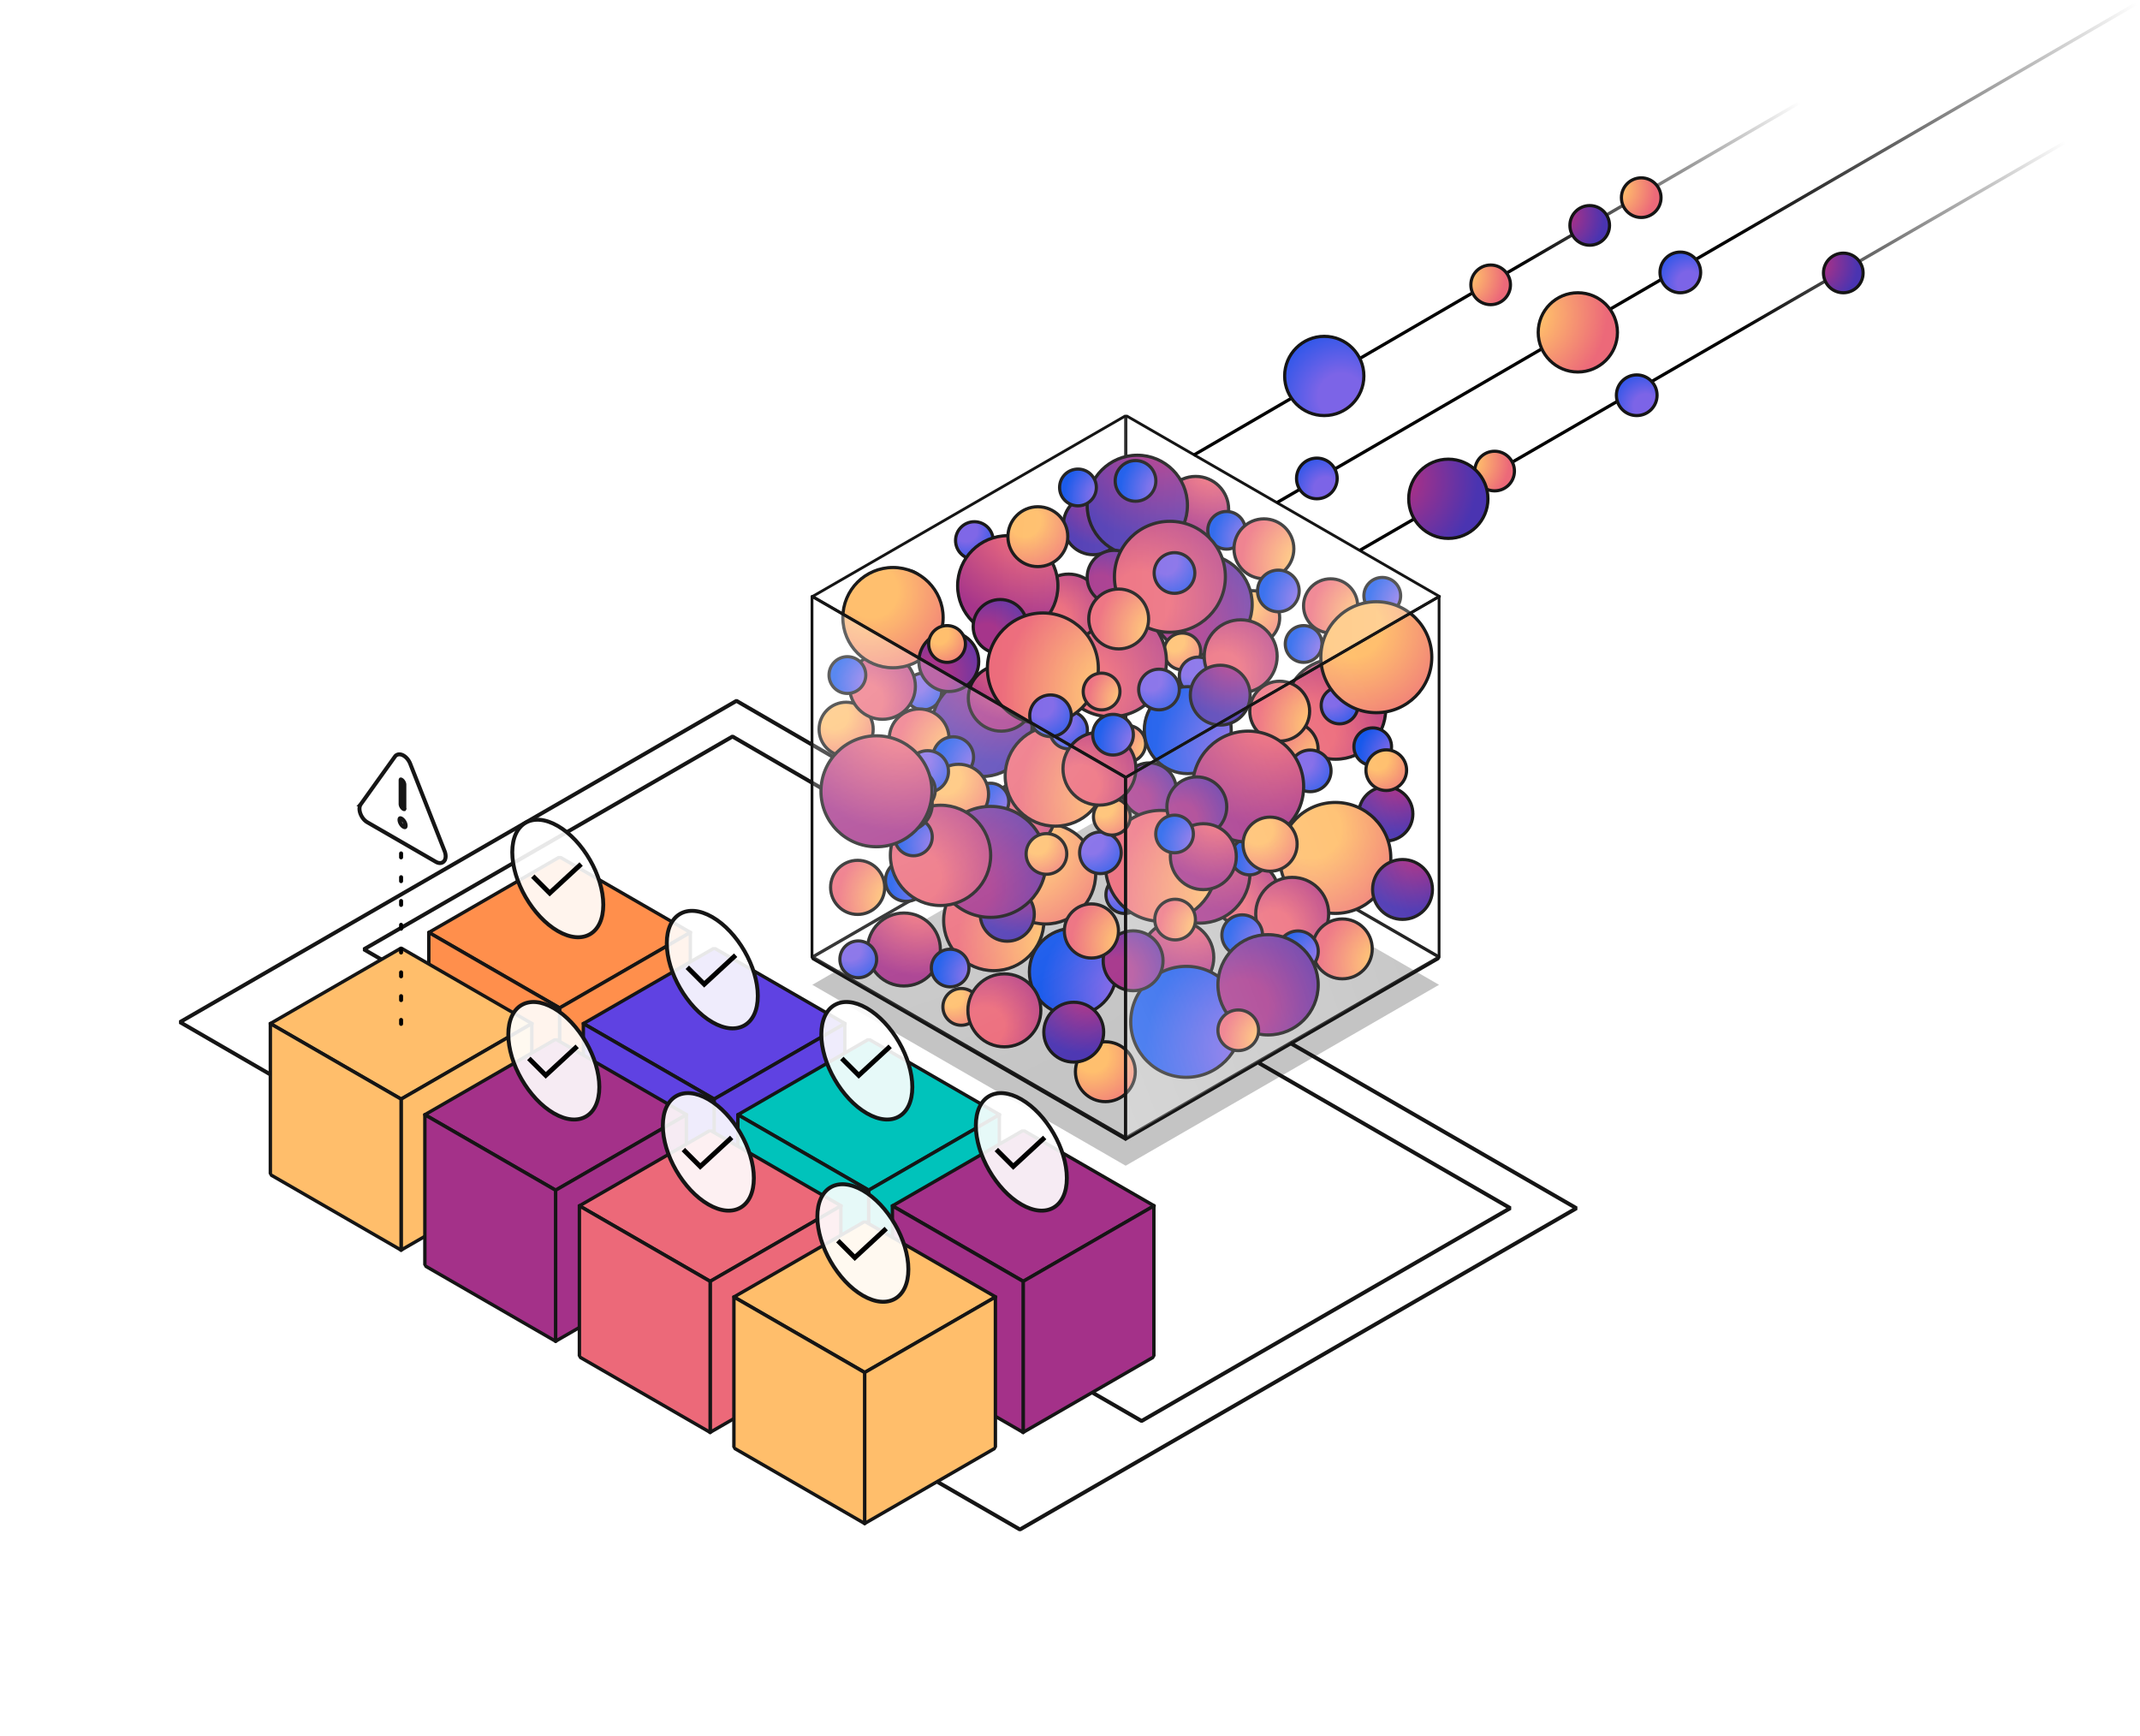 <svg xmlns="http://www.w3.org/2000/svg" width="609" height="494" fill="none"><path stroke="#151515" stroke-linejoin="bevel" stroke-width="1.115" d="m243.411 351.202-139.866-81.043 104.913-60.566 82.309 47.816"/><path stroke="#151515" stroke-linejoin="bevel" stroke-width="1.115" d="M199.438 376.69 51.219 290.87l158.366-91.425 90.101 52.268"/><g filter="url(#a)" opacity=".25"><path fill="#151515" d="m231.164 280.25 89.177-51.482 89.178 51.482-89.178 51.482z"/></g><g filter="url(#b)"><path stroke="#151515" stroke-linejoin="bevel" stroke-width=".911" d="m320.374 220.875-89.177 51.482 89.177 51.482 89.177-51.482-89.177-51.482Zm0 0V118.27"/></g><g filter="url(#c)" transform="rotate(90 262.178 165.776)"><circle cx="262.178" cy="165.776" r="5.787" fill="url(#d)"/><circle cx="262.178" cy="165.776" r="5.787" stroke="#151515" stroke-linejoin="bevel" stroke-width=".902"/></g><circle cx="262.749" cy="196.79" r="5.231" fill="url(#e)" stroke="#151515" stroke-linejoin="bevel" stroke-width=".902" transform="rotate(90 262.749 196.79)"/><circle r="14.27" fill="url(#f)" stroke="#151515" stroke-linejoin="bevel" stroke-width=".902" transform="matrix(0 1 1 0 282.815 261.957)"/><circle r="9.382" fill="url(#g)" stroke="#151515" stroke-linejoin="bevel" stroke-width=".902" transform="matrix(1 0 0 -1 296.376 200.652)"/><circle r="14.27" fill="url(#h)" stroke="#151515" stroke-linejoin="bevel" stroke-width=".902" transform="matrix(1 0 0 -1 279.432 206.708)"/><circle r="7.699" fill="url(#i)" stroke="#151515" stroke-linejoin="bevel" stroke-width=".902" transform="matrix(0 1 1 0 378.66 172.414)"/><circle cx="316.828" cy="186.562" r="7.699" fill="url(#j)" stroke="#151515" stroke-linejoin="bevel" stroke-width=".902" transform="rotate(90 316.828 186.562)"/><circle cx="354.544" cy="254.327" r="9.382" fill="url(#k)" stroke="#151515" stroke-linejoin="bevel" stroke-width=".902"/><circle cx="297.537" cy="248.672" r="14.27" fill="url(#l)" stroke="#151515" stroke-linejoin="bevel" stroke-width=".902" transform="rotate(90 297.537 248.672)"/><circle cx="325.789" cy="243.083" r="5.231" fill="url(#m)" stroke="#151515" stroke-linejoin="bevel" stroke-width=".902" transform="rotate(90 325.789 243.083)"/><circle cx="363.833" cy="223.831" r="5.231" fill="url(#n)" stroke="#151515" stroke-linejoin="bevel" stroke-width=".902" transform="rotate(90 363.833 223.831)"/><circle cx="320.078" cy="254.598" r="5.354" fill="url(#o)" stroke="#151515" stroke-linejoin="bevel" stroke-width=".902" transform="rotate(90 320.078 254.598)"/><circle cx="356.473" cy="175.795" r="7.699" fill="url(#p)" stroke="#151515" stroke-linejoin="bevel" stroke-width=".902" transform="rotate(90 356.473 175.795)"/><circle cx="290.867" cy="231.777" r="9.382" fill="url(#q)" stroke="#151515" stroke-linejoin="bevel" stroke-width=".902"/><circle cx="380.078" cy="201.787" r="14.27" fill="url(#r)" stroke="#151515" stroke-linejoin="bevel" stroke-width=".902"/><circle cx="342.073" cy="172.003" r="14.27" fill="url(#s)" stroke="#151515" stroke-linejoin="bevel" stroke-width=".902"/><circle cx="336.47" cy="185.38" r="5.231" fill="url(#t)" stroke="#151515" stroke-linejoin="bevel" stroke-width=".902" transform="rotate(90 336.47 185.38)"/><circle cx="381.212" cy="200.757" r="5.231" fill="url(#u)" stroke="#151515" stroke-linejoin="bevel" stroke-width=".902" transform="rotate(90 381.212 200.757)"/><circle cx="291.125" cy="181.911" r="7.699" fill="url(#v)" stroke="#151515" stroke-linejoin="bevel" stroke-width=".902"/><circle cx="340.961" cy="192.352" r="5.354" fill="url(#w)" stroke="#151515" stroke-linejoin="bevel" stroke-width=".902" transform="rotate(90 340.961 192.352)"/><circle r="7.699" fill="url(#x)" stroke="#151515" stroke-linejoin="bevel" stroke-width=".902" transform="matrix(0 1 1 0 367.402 213.216)"/><circle r="5.231" fill="url(#y)" stroke="#151515" stroke-linejoin="bevel" stroke-width=".902" transform="matrix(0 1 1 0 370.992 183.259)"/><circle r="5.231" fill="url(#z)" stroke="#151515" stroke-linejoin="bevel" stroke-width=".902" transform="matrix(0 1 1 0 281.84 228.113)"/><circle r="7.699" fill="url(#A)" stroke="#151515" stroke-linejoin="bevel" stroke-width=".902" transform="matrix(1 0 0 -1 286.64 260.145)"/><circle r="5.354" fill="url(#B)" stroke="#151515" stroke-linejoin="bevel" stroke-width=".902" transform="matrix(0 1 1 0 390.65 212.492)"/><circle r="9.382" fill="url(#C)" stroke="#151515" stroke-linejoin="bevel" stroke-width=".902" transform="matrix(1 0 0 -1 340.269 144.957)"/><circle r="14.27" fill="url(#D)" stroke="#151515" stroke-linejoin="bevel" stroke-width=".902" transform="matrix(1 0 0 -1 341.447 248.427)"/><circle r="5.231" fill="url(#E)" stroke="#151515" stroke-linejoin="bevel" stroke-width=".902" transform="matrix(0 1 1 0 320.786 211.678)"/><circle r="5.231" fill="url(#F)" stroke="#151515" stroke-linejoin="bevel" stroke-width=".902" transform="matrix(0 1 1 0 355.582 243.734)"/><circle r="7.699" fill="url(#G)" stroke="#151515" stroke-linejoin="bevel" stroke-width=".902" transform="matrix(1 0 0 -1 394.373 231.62)"/><circle r="5.354" fill="url(#H)" stroke="#151515" stroke-linejoin="bevel" stroke-width=".902" transform="matrix(0 1 1 0 349.064 150.91)"/><circle cx="327.066" cy="224.806" r="7.699" fill="url(#I)" stroke="#151515" stroke-linejoin="bevel" stroke-width=".902"/><circle r="15.789" fill="url(#J)" stroke="#151515" stroke-linejoin="bevel" stroke-width=".902" transform="matrix(0 1 1 0 330.396 246.396)"/><circle r="12.375" fill="url(#K)" stroke="#151515" stroke-linejoin="bevel" stroke-width=".902" transform="matrix(0 1 1 0 305.314 276.563)"/><circle r="12.375" fill="url(#L)" stroke="#151515" stroke-linejoin="bevel" stroke-width=".902" transform="matrix(0 1 1 0 338.012 207.784)"/><circle r="10.381" fill="url(#M)" stroke="#151515" stroke-linejoin="bevel" stroke-width=".902" transform="matrix(1 0 0 -1 335.033 272.457)"/><circle r="15.789" fill="url(#N)" stroke="#151515" stroke-linejoin="bevel" stroke-width=".902" transform="matrix(0 1 1 0 337.577 290.786)"/><circle r="8.518" fill="url(#O)" stroke="#151515" stroke-linejoin="bevel" stroke-width=".902" transform="matrix(0 1 1 0 261.569 210.269)"/><circle cx="314.563" cy="304.981" r="8.518" fill="url(#P)" stroke="#151515" stroke-linejoin="bevel" stroke-width=".902" transform="rotate(90 314.563 304.981)"/><circle cx="353.074" cy="186.765" r="10.381" fill="url(#Q)" stroke="#151515" stroke-linejoin="bevel" stroke-width=".902"/><circle cx="380.007" cy="244.142" r="15.789" fill="url(#R)" stroke="#151515" stroke-linejoin="bevel" stroke-width=".902" transform="rotate(90 380.007 244.142)"/><circle r="5.787" fill="url(#S)" stroke="#151515" stroke-linejoin="bevel" stroke-width=".902" transform="matrix(0 1 1 0 271.27 215.46)"/><circle cx="358.685" cy="220.462" r="5.787" fill="url(#T)" stroke="#151515" stroke-linejoin="bevel" stroke-width=".902" transform="rotate(90 358.685 220.462)"/><circle cx="318.83" cy="195.22" r="5.787" fill="url(#U)" stroke="#151515" stroke-linejoin="bevel" stroke-width=".902" transform="rotate(90 318.83 195.22)"/><circle cx="372.864" cy="219.363" r="5.924" fill="url(#V)" stroke="#151515" stroke-linejoin="bevel" stroke-width=".902" transform="rotate(90 372.864 219.363)"/><circle cx="272.802" cy="226.011" r="8.518" fill="url(#W)" stroke="#151515" stroke-linejoin="bevel" stroke-width=".902" transform="rotate(90 272.802 226.011)"/><circle cx="367.732" cy="260.054" r="10.381" fill="url(#X)" stroke="#151515" stroke-linejoin="bevel" stroke-width=".902"/><circle cx="316.154" cy="188.18" r="15.789" fill="url(#Y)" stroke="#151515" stroke-linejoin="bevel" stroke-width=".902"/><circle cx="281.912" cy="245.269" r="15.789" fill="url(#Z)" stroke="#151515" stroke-linejoin="bevel" stroke-width=".902"/><circle cx="297.798" cy="243.012" r="5.787" fill="url(#aa)" stroke="#151515" stroke-linejoin="bevel" stroke-width=".902" transform="rotate(90 297.798 243.012)"/><circle cx="287.056" cy="191.781" r="5.787" fill="url(#ab)" stroke="#151515" stroke-linejoin="bevel" stroke-width=".902" transform="rotate(90 287.056 191.781)"/><circle cx="322.456" cy="273.41" r="8.518" fill="url(#ac)" stroke="#151515" stroke-linejoin="bevel" stroke-width=".902"/><circle cx="313.155" cy="242.685" r="5.924" fill="url(#ad)" stroke="#151515" stroke-linejoin="bevel" stroke-width=".902" transform="rotate(90 313.155 242.685)"/><circle r="8.518" fill="url(#ae)" stroke="#151515" stroke-linejoin="bevel" stroke-width=".902" transform="matrix(0 1 1 0 364.175 202.376)"/><circle r="8.518" fill="url(#af)" stroke="#151515" stroke-linejoin="bevel" stroke-width=".902" transform="matrix(0 1 1 0 381.992 270.027)"/><circle r="5.787" fill="url(#ag)" stroke="#151515" stroke-linejoin="bevel" stroke-width=".902" transform="matrix(0 1 1 0 369.365 270.708)"/><circle r="8.518" fill="url(#ah)" stroke="#151515" stroke-linejoin="bevel" stroke-width=".902" transform="matrix(1 0 0 -1 399.128 253.114)"/><circle r="5.924" fill="url(#ai)" stroke="#151515" stroke-linejoin="bevel" stroke-width=".902" transform="matrix(0 1 1 0 292.859 176.162)"/><circle r="10.381" fill="url(#aj)" stroke="#151515" stroke-linejoin="bevel" stroke-width=".902" transform="matrix(1 0 0 -1 257.234 270.202)"/><circle r="15.789" fill="url(#ak)" stroke="#151515" stroke-linejoin="bevel" stroke-width=".902" transform="matrix(1 0 0 -1 355.201 223.846)"/><circle r="5.787" fill="url(#al)" stroke="#151515" stroke-linejoin="bevel" stroke-width=".902" transform="matrix(0 1 1 0 334.413 261.688)"/><circle r="5.787" fill="url(#am)" stroke="#151515" stroke-linejoin="bevel" stroke-width=".902" transform="matrix(0 1 1 0 353.508 266.126)"/><circle r="8.518" fill="url(#an)" stroke="#151515" stroke-linejoin="bevel" stroke-width=".902" transform="matrix(1 0 0 -1 311.138 149.339)"/><circle r="5.924" fill="url(#ao)" stroke="#151515" stroke-linejoin="bevel" stroke-width=".902" transform="matrix(0 1 1 0 257.906 250.579)"/><circle cx="340.594" cy="229.605" r="8.518" fill="url(#ap)" stroke="#151515" stroke-linejoin="bevel" stroke-width=".902"/><circle r="14.27" fill="url(#aq)" stroke="#151515" stroke-linejoin="bevel" stroke-width=".902" transform="matrix(0 1 1 0 300.319 220.83)"/><circle r="9.382" fill="url(#ar)" stroke="#151515" stroke-linejoin="bevel" stroke-width=".902" transform="matrix(1 0 0 -1 284.941 198.686)"/><circle r="14.27" fill="url(#as)" stroke="#151515" stroke-linejoin="bevel" stroke-width=".902" transform="matrix(1 0 0 -1 323.655 143.816)"/><circle r="7.699" fill="url(#at)" stroke="#151515" stroke-linejoin="bevel" stroke-width=".902" transform="matrix(0 1 1 0 310.592 264.929)"/><circle cx="240.792" cy="207.532" r="7.699" fill="url(#au)" stroke="#151515" stroke-linejoin="bevel" stroke-width=".902" transform="rotate(90 240.792 207.532)"/><circle cx="251.124" cy="195.313" r="9.382" fill="url(#av)" stroke="#151515" stroke-linejoin="bevel" stroke-width=".902"/><circle cx="254.125" cy="175.763" r="14.27" fill="url(#aw)" stroke="#151515" stroke-linejoin="bevel" stroke-width=".902" transform="rotate(90 254.125 175.763)"/><circle cx="277.285" cy="153.821" r="5.354" fill="url(#ax)" stroke="#151515" stroke-linejoin="bevel" stroke-width=".902" transform="rotate(90 277.285 153.821)"/><circle cx="361.438" cy="240.23" r="7.699" fill="url(#ay)" stroke="#151515" stroke-linejoin="bevel" stroke-width=".902" transform="rotate(90 361.438 240.23)"/><circle cx="304.109" cy="172.754" r="9.382" fill="url(#az)" stroke="#151515" stroke-linejoin="bevel" stroke-width=".902"/><circle cx="267.655" cy="243.415" r="14.27" fill="url(#aA)" stroke="#151515" stroke-linejoin="bevel" stroke-width=".902"/><circle cx="360.864" cy="280.247" r="14.27" fill="url(#aB)" stroke="#151515" stroke-linejoin="bevel" stroke-width=".902"/><circle cx="316.406" cy="232.407" r="5.231" fill="url(#aC)" stroke="#151515" stroke-linejoin="bevel" stroke-width=".902" transform="rotate(90 316.406 232.407)"/><circle cx="273.56" cy="286.529" r="5.231" fill="url(#aD)" stroke="#151515" stroke-linejoin="bevel" stroke-width=".902" transform="rotate(90 273.56 286.529)"/><circle cx="244.244" cy="272.998" r="5.231" fill="url(#aE)" stroke="#151515" stroke-linejoin="bevel" stroke-width=".902" transform="rotate(90 244.244 272.998)"/><circle cx="317.084" cy="164.305" r="7.699" fill="url(#aF)" stroke="#151515" stroke-linejoin="bevel" stroke-width=".902"/><circle cx="304.104" cy="207.76" r="5.354" fill="url(#aG)" stroke="#151515" stroke-linejoin="bevel" stroke-width=".902" transform="rotate(90 304.104 207.76)"/><circle r="7.699" fill="url(#aH)" stroke="#151515" stroke-linejoin="bevel" stroke-width=".902" transform="matrix(0 1 1 0 244.068 252.526)"/><circle r="5.231" fill="url(#aI)" stroke="#151515" stroke-linejoin="bevel" stroke-width=".902" transform="matrix(0 1 1 0 393.367 169.554)"/><circle r="5.231" fill="url(#aJ)" stroke="#151515" stroke-linejoin="bevel" stroke-width=".902" transform="matrix(0 1 1 0 306.765 138.717)"/><circle r="5.354" fill="url(#aK)" stroke="#151515" stroke-linejoin="bevel" stroke-width=".902" transform="matrix(0 1 1 0 259.95 238.175)"/><circle r="5.354" fill="url(#aL)" stroke="#151515" stroke-linejoin="bevel" stroke-width=".902" transform="matrix(0 1 1 0 270.394 275.47)"/><circle r="9.382" fill="url(#aM)" stroke="#151515" stroke-linejoin="bevel" stroke-width=".902" transform="matrix(1 0 0 -1 342.445 243.788)"/><circle r="14.27" fill="url(#aN)" stroke="#151515" stroke-linejoin="bevel" stroke-width=".902" transform="matrix(1 0 0 -1 286.789 166.709)"/><circle r="5.231" fill="url(#aO)" stroke="#151515" stroke-linejoin="bevel" stroke-width=".902" transform="matrix(0 1 1 0 241.151 192.104)"/><circle r="7.699" fill="url(#aP)" stroke="#151515" stroke-linejoin="bevel" stroke-width=".902" transform="matrix(1 0 0 -1 257.599 228.848)"/><circle r="5.354" fill="url(#aQ)" stroke="#151515" stroke-linejoin="bevel" stroke-width=".902" transform="matrix(0 1 1 0 334.254 237.326)"/><circle cx="284.646" cy="178.304" r="7.699" fill="url(#aR)" stroke="#151515" stroke-linejoin="bevel" stroke-width=".902"/><circle r="15.789" fill="url(#aS)" stroke="#151515" stroke-linejoin="bevel" stroke-width=".902" transform="matrix(0 1 1 0 296.774 190.224)"/><circle r="8.518" fill="url(#aT)" stroke="#151515" stroke-linejoin="bevel" stroke-width=".902" transform="matrix(0 1 1 0 359.685 156.168)"/><circle cx="312.883" cy="218.736" r="10.381" fill="url(#aU)" stroke="#151515" stroke-linejoin="bevel" stroke-width=".902"/><circle cx="391.67" cy="187.024" r="15.789" fill="url(#aV)" stroke="#151515" stroke-linejoin="bevel" stroke-width=".902" transform="rotate(90 391.67 187.024)"/><circle cx="329.83" cy="196.219" r="5.787" fill="url(#aW)" stroke="#151515" stroke-linejoin="bevel" stroke-width=".902" transform="rotate(90 329.83 196.219)"/><circle cx="263.997" cy="219.542" r="5.924" fill="url(#aX)" stroke="#151515" stroke-linejoin="bevel" stroke-width=".902" transform="rotate(90 263.997 219.542)"/><circle cx="295.352" cy="152.721" r="8.518" fill="url(#aY)" stroke="#151515" stroke-linejoin="bevel" stroke-width=".902" transform="rotate(90 295.352 152.721)"/><circle cx="285.823" cy="287.515" r="10.381" fill="url(#aZ)" stroke="#151515" stroke-linejoin="bevel" stroke-width=".902"/><circle cx="332.931" cy="164.141" r="15.789" fill="url(#ba)" stroke="#151515" stroke-linejoin="bevel" stroke-width=".902"/><circle cx="394.502" cy="219.172" r="5.787" fill="url(#bb)" stroke="#151515" stroke-linejoin="bevel" stroke-width=".902" transform="rotate(90 394.502 219.172)"/><circle cx="334.235" cy="163.059" r="5.787" fill="url(#bc)" stroke="#151515" stroke-linejoin="bevel" stroke-width=".902" transform="rotate(90 334.235 163.059)"/><circle cx="298.96" cy="203.685" r="5.924" fill="url(#bd)" stroke="#151515" stroke-linejoin="bevel" stroke-width=".902" transform="rotate(90 298.96 203.685)"/><circle r="8.518" fill="url(#be)" stroke="#151515" stroke-linejoin="bevel" stroke-width=".902" transform="matrix(0 1 1 0 318.354 176.146)"/><circle r="5.787" fill="url(#bf)" stroke="#151515" stroke-linejoin="bevel" stroke-width=".902" transform="matrix(0 1 1 0 323.146 136.851)"/><circle r="5.787" fill="url(#bg)" stroke="#151515" stroke-linejoin="bevel" stroke-width=".902" transform="matrix(0 1 1 0 260.371 224.855)"/><circle r="8.518" fill="url(#bh)" stroke="#151515" stroke-linejoin="bevel" stroke-width=".902" transform="matrix(1 0 0 -1 305.564 293.726)"/><circle r="5.924" fill="url(#bi)" stroke="#151515" stroke-linejoin="bevel" stroke-width=".902" transform="matrix(0 1 1 0 363.793 168.167)"/><circle r="15.789" fill="url(#bj)" stroke="#151515" stroke-linejoin="bevel" stroke-width=".902" transform="matrix(1 0 0 -1 249.417 225.177)"/><circle r="5.787" fill="url(#bk)" stroke="#151515" stroke-linejoin="bevel" stroke-width=".902" transform="matrix(0 1 1 0 352.381 293.187)"/><circle r="5.787" fill="url(#bl)" stroke="#151515" stroke-linejoin="bevel" stroke-width=".902" transform="matrix(0 1 1 0 316.748 209.07)"/><circle r="8.518" fill="url(#bm)" stroke="#151515" stroke-linejoin="bevel" stroke-width=".902" transform="matrix(1 0 0 -1 347.254 197.824)"/><circle cx="270.012" cy="188.267" r="8.518" fill="url(#bn)" stroke="#151515" stroke-linejoin="bevel" stroke-width=".902"/><circle r="5.231" fill="url(#bo)" stroke="#151515" stroke-linejoin="bevel" stroke-width=".902" transform="matrix(0 1 1 0 313.488 196.79)"/><circle cx="269.514" cy="183.259" r="5.231" fill="url(#bp)" stroke="#151515" stroke-linejoin="bevel" stroke-width=".902" transform="rotate(90 269.514 183.259)"/><path fill="url(#bq)" stroke="#151515" stroke-linejoin="bevel" stroke-width=".911" d="M0 0h102.971v102.971H0z" transform="scale(1.225 .707) rotate(-45 384.176 -107.827)"/><path fill="url(#br)" stroke="#151515" stroke-linejoin="bevel" stroke-width=".911" d="M0 0h102.971v102.971H0z" transform="matrix(0 1 -.866 .5 409.531 169.745)"/><path fill="url(#bs)" stroke="#151515" stroke-linejoin="bevel" stroke-width=".911" d="M0 0h102.971v102.971H0z" transform="matrix(0 1 .866 .5 231.08 169.745)"/><path stroke="url(#bt)" stroke-width=".913" d="M608 1 363.326 143.069"/><path stroke="url(#bu)" stroke-width=".913" d="M587.705 40.464 387.004 156.599"/><path stroke="url(#bv)" stroke-width=".913" d="M512.16 29.188 339.648 129.54"/><circle cx="374.751" cy="136.154" r="5.787" fill="url(#bw)" stroke="#151515" stroke-linejoin="bevel" stroke-width=".902" transform="rotate(-90 374.751 136.154)"/><circle r="11.275" fill="url(#bx)" stroke="#151515" stroke-linejoin="bevel" stroke-width=".902" transform="matrix(0 -1 -1 0 449.018 94.585)"/><circle r="5.638" fill="url(#by)" stroke="#151515" stroke-linejoin="bevel" stroke-width=".902" transform="matrix(0 -1 -1 0 424.212 81.055)"/><circle r="5.638" fill="url(#bz)" stroke="#151515" stroke-linejoin="bevel" stroke-width=".902" transform="matrix(0 -1 -1 0 425.34 134.049)"/><circle r="5.638" fill="url(#bA)" stroke="#151515" stroke-linejoin="bevel" stroke-width=".902" transform="matrix(0 -1 -1 0 467.059 56.25)"/><circle r="11.275" fill="url(#bB)" stroke="#151515" stroke-linejoin="bevel" stroke-width=".902" transform="matrix(0 -1 -1 0 412.162 141.941)"/><circle r="5.638" fill="url(#bC)" stroke="#151515" stroke-linejoin="bevel" stroke-width=".902" transform="matrix(0 -1 -1 0 524.563 77.672)"/><circle r="5.638" fill="url(#bD)" stroke="#151515" stroke-linejoin="bevel" stroke-width=".902" transform="matrix(0 -1 -1 0 452.401 64.142)"/><circle cx="465.782" cy="112.476" r="5.787" fill="url(#bE)" stroke="#151515" stroke-linejoin="bevel" stroke-width=".902" transform="rotate(-90 465.782 112.476)"/><circle cx="376.856" cy="106.988" r="11.275" fill="url(#bF)" stroke="#151515" stroke-linejoin="bevel" stroke-width=".902" transform="rotate(-90 376.856 106.988)"/><circle cx="478.185" cy="77.522" r="5.787" fill="url(#bG)" stroke="#151515" stroke-linejoin="bevel" stroke-width=".902" transform="rotate(-90 478.185 77.522)"/><path fill="#FF8F4C" stroke="#151515" stroke-linejoin="bevel" stroke-width="1.115" d="M0 0h42.964v42.964H0z" transform="scale(1.225 .707) rotate(-45 502.862 67.383)"/><path fill="#FF8F4C" stroke="#151515" stroke-linejoin="bevel" stroke-width="1.115" d="M0 0h42.964v42.964H0z" transform="matrix(0 1 -.866 .5 196.448 265.369)"/><path fill="#FF8F4C" stroke="#151515" stroke-linejoin="bevel" stroke-width="1.115" d="M0 0h42.964v42.964H0z" transform="matrix(0 1 .866 .5 122.034 265.369)"/><path fill="#fff" fill-opacity=".9" stroke="#151515" stroke-linejoin="bevel" stroke-width="1.115" d="M158.733 264.952c7.153 4.13 12.951.782 12.951-7.477 0-8.26-5.798-18.304-12.951-22.434-7.153-4.131-12.951-.783-12.951 7.476 0 8.26 5.798 18.304 12.951 22.435Z"/><path stroke="#000" stroke-width="1.376" d="m151.619 249.334 4.816 4.816 8.944-8.256"/><path fill="#5F42E2" stroke="#151515" stroke-linejoin="bevel" stroke-width="1.115" d="M0 0h42.964v42.964H0z" transform="scale(1.225 .707) rotate(-45 565.087 42.381)"/><path fill="#5F42E2" stroke="#151515" stroke-linejoin="bevel" stroke-width="1.115" d="M0 0h42.964v42.964H0z" transform="matrix(0 1 -.866 .5 240.422 291.302)"/><path fill="#5F42E2" stroke="#151515" stroke-linejoin="bevel" stroke-width="1.115" d="M0 0h42.964v42.964H0z" transform="matrix(0 1 .866 .5 166.008 291.302)"/><path fill="#fff" fill-opacity=".9" stroke="#151515" stroke-linejoin="bevel" stroke-width="1.115" d="M202.707 290.885c7.152 4.13 12.951.783 12.951-7.477s-5.799-18.304-12.951-22.434c-7.153-4.131-12.952-.783-12.952 7.476 0 8.26 5.799 18.304 12.952 22.435Z"/><path stroke="#000" stroke-width="1.376" d="m195.592 275.267 4.816 4.816 8.944-8.256"/><path fill="#00C3BB" stroke="#151515" stroke-linejoin="bevel" stroke-width="1.115" d="M0 0h42.964v42.964H0z" transform="scale(1.225 .707) rotate(-45 627.313 17.38)"/><path fill="#00C3BB" stroke="#151515" stroke-linejoin="bevel" stroke-width="1.115" d="M0 0h42.964v42.964H0z" transform="matrix(0 1 -.866 .5 284.395 317.235)"/><path fill="#00C3BB" stroke="#151515" stroke-linejoin="bevel" stroke-width="1.115" d="M0 0h42.964v42.964H0z" transform="matrix(0 1 .866 .5 209.982 317.235)"/><path fill="#fff" fill-opacity=".9" stroke="#151515" stroke-linejoin="bevel" stroke-width="1.115" d="M246.68 316.818c7.153 4.13 12.952.783 12.952-7.477 0-8.259-5.799-18.304-12.952-22.434-7.153-4.13-12.951-.783-12.951 7.477s5.798 18.304 12.951 22.434Z"/><path stroke="#000" stroke-width="1.376" d="m239.566 301.2 4.816 4.816 8.944-8.256"/><path fill="#A43189" stroke="#151515" stroke-linejoin="bevel" stroke-width="1.115" d="M0 0h42.964v42.964H0z" transform="scale(1.225 .707) rotate(-45 689.538 -7.62)"/><path fill="#A43189" stroke="#151515" stroke-linejoin="bevel" stroke-width="1.115" d="M0 0h42.964v42.964H0z" transform="matrix(0 1 -.866 .5 328.369 343.168)"/><path fill="#A43189" stroke="#151515" stroke-linejoin="bevel" stroke-width="1.115" d="M0 0h42.964v42.964H0z" transform="matrix(0 1 .866 .5 253.956 343.168)"/><path fill="#fff" fill-opacity=".9" stroke="#151515" stroke-linejoin="bevel" stroke-width="1.115" d="M290.654 342.751c7.153 4.131 12.951.783 12.951-7.477 0-8.259-5.798-18.303-12.951-22.434-7.153-4.13-12.951-.783-12.951 7.477s5.798 18.304 12.951 22.434Z"/><path stroke="#000" stroke-width="1.376" d="m283.54 327.134 4.816 4.815 8.944-8.256"/><path fill="#FFBE6B" stroke="#151515" stroke-linejoin="bevel" stroke-width="1.115" d="M0 0h42.964v42.964H0z" transform="scale(1.225 .707) rotate(-45 528.724 130.172)"/><path fill="#FFBE6B" stroke="#151515" stroke-linejoin="bevel" stroke-width="1.115" d="M0 0h42.964v42.964H0z" transform="matrix(0 1 -.866 .5 151.347 291.302)"/><path fill="#FFBE6B" stroke="#151515" stroke-linejoin="bevel" stroke-width="1.115" d="M0 0h42.964v42.964H0z" transform="matrix(0 1 .866 .5 76.933 291.302)"/><path fill="#A43189" stroke="#151515" stroke-linejoin="bevel" stroke-width="1.115" d="M0 0h42.964v42.964H0z" transform="scale(1.225 .707) rotate(-45 590.949 105.17)"/><path fill="#A43189" stroke="#151515" stroke-linejoin="bevel" stroke-width="1.115" d="M0 0h42.964v42.964H0z" transform="matrix(0 1 -.866 .5 195.32 317.235)"/><path fill="#A43189" stroke="#151515" stroke-linejoin="bevel" stroke-width="1.115" d="M0 0h42.964v42.964H0z" transform="matrix(0 1 .866 .5 120.907 317.235)"/><path fill="#fff" fill-opacity=".9" stroke="#151515" stroke-linejoin="bevel" stroke-width="1.115" d="M157.605 316.818c7.153 4.13 12.952.783 12.952-7.477 0-8.259-5.799-18.304-12.952-22.434-7.152-4.13-12.951-.783-12.951 7.477s5.799 18.304 12.951 22.434Z"/><path stroke="#000" stroke-width="1.376" d="m150.491 301.2 4.816 4.816 8.944-8.256"/><path fill="#EC6979" stroke="#151515" stroke-linejoin="bevel" stroke-width="1.115" d="M0 0h42.964v42.964H0z" transform="scale(1.225 .707) rotate(-45 653.174 80.17)"/><path fill="#EC6979" stroke="#151515" stroke-linejoin="bevel" stroke-width="1.115" d="M0 0h42.964v42.964H0z" transform="matrix(0 1 -.866 .5 239.294 343.168)"/><path fill="#EC6979" stroke="#151515" stroke-linejoin="bevel" stroke-width="1.115" d="M0 0h42.964v42.964H0z" transform="matrix(0 1 .866 .5 164.881 343.168)"/><path fill="#fff" fill-opacity=".9" stroke="#151515" stroke-linejoin="bevel" stroke-width="1.115" d="M201.579 342.751c7.153 4.131 12.951.783 12.951-7.477 0-8.259-5.798-18.303-12.951-22.434-7.153-4.13-12.951-.783-12.951 7.477s5.798 18.304 12.951 22.434Z"/><path stroke="#000" stroke-width="1.376" d="m194.465 327.134 4.816 4.815 8.944-8.256"/><path fill="#FFBE6B" stroke="#151515" stroke-linejoin="bevel" stroke-width="1.115" d="M0 0h42.964v42.964H0z" transform="scale(1.225 .707) rotate(-45 715.4 55.17)"/><path fill="#FFBE6B" stroke="#151515" stroke-linejoin="bevel" stroke-width="1.115" d="M0 0h42.964v42.964H0z" transform="matrix(0 1 -.866 .5 283.268 369.102)"/><path fill="#FFBE6B" stroke="#151515" stroke-linejoin="bevel" stroke-width="1.115" d="M0 0h42.964v42.964H0z" transform="matrix(0 1 .866 .5 208.854 369.102)"/><path fill="#fff" fill-opacity=".9" stroke="#151515" stroke-linejoin="bevel" stroke-width="1.115" d="M245.553 368.684c7.153 4.131 12.951.783 12.951-7.476 0-8.26-5.798-18.304-12.951-22.434-7.153-4.131-12.951-.783-12.951 7.476 0 8.26 5.798 18.304 12.951 22.434Z"/><path stroke="#000" stroke-width="1.376" d="m238.439 353.067 4.816 4.816 8.944-8.256"/><g filter="url(#bH)"><path fill="#fff" fill-opacity=".5" d="m112.849 215.628-9.726 13.578c-.731 1.055.183 3.428 1.69 4.298l19.5 11.26c1.507.87 2.42-.448 1.689-2.347l-9.773-24.838c-.731-1.898-2.603-2.979-3.38-1.951Z"/></g><path stroke="#151515" stroke-width="1.128" d="M102.66 228.885h-.001l.006-.007 9.726-13.578v-.001l.008-.011a1.531 1.531 0 0 1 1.177-.619c.435-.02.872.124 1.262.349.78.45 1.51 1.301 1.916 2.357l.001.002 9.772 24.834.002.004c.396 1.031.41 2.06-.073 2.74a1.5 1.5 0 0 1-1.08.637c-.439.047-.898-.082-1.345-.34l-19.5-11.26c-.89-.514-1.568-1.441-1.927-2.363-.348-.889-.473-1.981.056-2.744Zm12.412-5.584c0-.227-.079-.514-.235-.79-.157-.276-.365-.497-.58-.621-.12-.069-.184-.07-.206-.067-.013.017-.044.073-.044.212v6.75c0 .247.087.538.248.812.161.273.371.485.567.598.124.072.192.068.211.065l.005-.009a.452.452 0 0 0 .034-.2v-6.75Zm-1.029-1.476.002-.001-.002.001Zm.012-.007.003-.002-.003.002Zm.974 8.447h.001-.001Zm-.207 4.993c.315.182.459.127.484.113.02-.011.131-.089.131-.416 0-.324-.119-.728-.345-1.113-.225-.383-.526-.699-.834-.877-.282-.163-.412-.109-.435-.096-.024.013-.135.099-.135.425 0 .324.12.729.341 1.112.221.383.511.689.793.852Z"/><path stroke="#000" stroke-dasharray="1.13 5.64" stroke-linecap="round" stroke-width="1.128" d="M114.142 242.855v49.048"/><path stroke="#151515" stroke-linejoin="bevel" stroke-width="1.115" d="m310.896 396.304 13.977 8.07 104.913-60.567-71.534-41.296"/><path stroke="#151515" stroke-linejoin="bevel" stroke-width="1.115" d="m266.922 421.791 23.329 13.467 158.366-91.425-81.447-47.019"/><defs><radialGradient id="d" cx="0" cy="0" r="1" gradientTransform="rotate(-7.483 1416.305 -1897.124) scale(12.568)" gradientUnits="userSpaceOnUse"><stop offset=".245" stop-color="#FFBE6B"/><stop offset="1" stop-color="#EC6979"/></radialGradient><radialGradient id="e" cx="0" cy="0" r="1" gradientTransform="rotate(-7.483 1652.03 -1888.35) scale(11.359)" gradientUnits="userSpaceOnUse"><stop offset=".271" stop-color="#7C64E7"/><stop offset="1" stop-color="#0D51EA"/></radialGradient><radialGradient id="f" cx="0" cy="0" r="1" gradientTransform="rotate(-7.483 159.852 -41.264) scale(30.99)" gradientUnits="userSpaceOnUse"><stop offset=".245" stop-color="#FFBE6B"/><stop offset="1" stop-color="#EC6979"/></radialGradient><radialGradient id="g" cx="0" cy="0" r="1" gradientTransform="rotate(-7.483 105.099 -27.13) scale(20.375)" gradientUnits="userSpaceOnUse"><stop offset=".245" stop-color="#EC6979"/><stop offset="1" stop-color="#A43189"/></radialGradient><radialGradient id="h" cx="0" cy="0" r="1" gradientTransform="rotate(-7.483 159.852 -41.264) scale(30.99)" gradientUnits="userSpaceOnUse"><stop offset=".245" stop-color="#A43189"/><stop offset="1" stop-color="#4A34B1"/></radialGradient><radialGradient id="i" cx="0" cy="0" r="1" gradientTransform="rotate(-7.483 86.24 -22.261) scale(16.719)" gradientUnits="userSpaceOnUse"><stop offset=".245" stop-color="#FFBE6B"/><stop offset="1" stop-color="#EC6979"/></radialGradient><radialGradient id="j" cx="0" cy="0" r="1" gradientTransform="rotate(-7.483 1608.41 -2296.458) scale(16.719)" gradientUnits="userSpaceOnUse"><stop offset=".245" stop-color="#FFBE6B"/><stop offset="1" stop-color="#EC6979"/></radialGradient><radialGradient id="k" cx="0" cy="0" r="1" gradientTransform="rotate(-7.483 2150.542 -2543.793) scale(20.375)" gradientUnits="userSpaceOnUse"><stop offset=".245" stop-color="#EC6979"/><stop offset="1" stop-color="#A43189"/></radialGradient><radialGradient id="l" cx="0" cy="0" r="1" gradientTransform="rotate(-7.483 2093.742 -2089.937) scale(30.99)" gradientUnits="userSpaceOnUse"><stop offset=".245" stop-color="#FFBE6B"/><stop offset="1" stop-color="#EC6979"/></radialGradient><radialGradient id="m" cx="0" cy="0" r="1" gradientTransform="rotate(-7.483 2037.51 -2347.213) scale(11.359)" gradientUnits="userSpaceOnUse"><stop offset=".245" stop-color="#FFBE6B"/><stop offset="1" stop-color="#EC6979"/></radialGradient><radialGradient id="n" cx="0" cy="0" r="1" gradientTransform="rotate(-7.483 1909.322 -2647.727) scale(11.359)" gradientUnits="userSpaceOnUse"><stop offset=".271" stop-color="#7C64E7"/><stop offset="1" stop-color="#0D51EA"/></radialGradient><radialGradient id="o" cx="0" cy="0" r="1" gradientTransform="rotate(-7.483 2123.079 -2297.257) scale(11.627)" gradientUnits="userSpaceOnUse"><stop offset=".271" stop-color="#7C64E7"/><stop offset="1" stop-color="#0D51EA"/></radialGradient><radialGradient id="p" cx="0" cy="0" r="1" gradientTransform="rotate(-7.483 1545.9 -2604.964) scale(16.719)" gradientUnits="userSpaceOnUse"><stop offset=".245" stop-color="#FFBE6B"/><stop offset="1" stop-color="#EC6979"/></radialGradient><radialGradient id="q" cx="0" cy="0" r="1" gradientTransform="rotate(-7.483 1946.285 -2068.189) scale(20.375)" gradientUnits="userSpaceOnUse"><stop offset=".245" stop-color="#EC6979"/><stop offset="1" stop-color="#A43189"/></radialGradient><radialGradient id="r" cx="0" cy="0" r="1" gradientTransform="rotate(-7.483 1776.526 -2744.502) scale(30.99)" gradientUnits="userSpaceOnUse"><stop offset=".245" stop-color="#EC6979"/><stop offset="1" stop-color="#A43189"/></radialGradient><radialGradient id="s" cx="0" cy="0" r="1" gradientTransform="rotate(-7.483 1529.785 -2468.805) scale(30.99)" gradientUnits="userSpaceOnUse"><stop offset=".245" stop-color="#A43189"/><stop offset="1" stop-color="#4A34B1"/></radialGradient><radialGradient id="t" cx="0" cy="0" r="1" gradientTransform="rotate(-7.483 1601.649 -2457.733) scale(11.359)" gradientUnits="userSpaceOnUse"><stop offset=".245" stop-color="#FFBE6B"/><stop offset="1" stop-color="#EC6979"/></radialGradient><radialGradient id="u" cx="0" cy="0" r="1" gradientTransform="rotate(-7.483 1741.593 -2792.145) scale(11.359)" gradientUnits="userSpaceOnUse"><stop offset=".271" stop-color="#7C64E7"/><stop offset="1" stop-color="#0D51EA"/></radialGradient><radialGradient id="v" cx="0" cy="0" r="1" gradientTransform="rotate(-7.483 1559.997 -2102.257) scale(16.719)" gradientUnits="userSpaceOnUse"><stop offset=".245" stop-color="#A43189"/><stop offset="1" stop-color="#4A34B1"/></radialGradient><radialGradient id="w" cx="0" cy="0" r="1" gradientTransform="rotate(-7.483 1657.583 -2488.061) scale(11.627)" gradientUnits="userSpaceOnUse"><stop offset=".271" stop-color="#7C64E7"/><stop offset="1" stop-color="#0D51EA"/></radialGradient><radialGradient id="x" cx="0" cy="0" r="1" gradientTransform="rotate(-7.483 86.24 -22.261) scale(16.719)" gradientUnits="userSpaceOnUse"><stop offset=".245" stop-color="#FFBE6B"/><stop offset="1" stop-color="#EC6979"/></radialGradient><radialGradient id="y" cx="0" cy="0" r="1" gradientTransform="rotate(-7.483 58.592 -15.125) scale(11.359)" gradientUnits="userSpaceOnUse"><stop offset=".271" stop-color="#7C64E7"/><stop offset="1" stop-color="#0D51EA"/></radialGradient><radialGradient id="z" cx="0" cy="0" r="1" gradientTransform="rotate(-7.483 58.592 -15.125) scale(11.359)" gradientUnits="userSpaceOnUse"><stop offset=".271" stop-color="#7C64E7"/><stop offset="1" stop-color="#0D51EA"/></radialGradient><radialGradient id="A" cx="0" cy="0" r="1" gradientTransform="rotate(-7.483 86.24 -22.261) scale(16.719)" gradientUnits="userSpaceOnUse"><stop offset=".245" stop-color="#A43189"/><stop offset="1" stop-color="#4A34B1"/></radialGradient><radialGradient id="B" cx="0" cy="0" r="1" gradientTransform="rotate(-7.483 59.976 -15.482) scale(11.627)" gradientUnits="userSpaceOnUse"><stop offset=".271" stop-color="#7C64E7"/><stop offset="1" stop-color="#0D51EA"/></radialGradient><radialGradient id="C" cx="0" cy="0" r="1" gradientTransform="rotate(-7.483 105.099 -27.13) scale(20.375)" gradientUnits="userSpaceOnUse"><stop offset=".245" stop-color="#EC6979"/><stop offset="1" stop-color="#A43189"/></radialGradient><radialGradient id="D" cx="0" cy="0" r="1" gradientTransform="rotate(-7.483 159.852 -41.264) scale(30.99)" gradientUnits="userSpaceOnUse"><stop offset=".245" stop-color="#EC6979"/><stop offset="1" stop-color="#A43189"/></radialGradient><radialGradient id="E" cx="0" cy="0" r="1" gradientTransform="rotate(-7.483 58.592 -15.125) scale(11.359)" gradientUnits="userSpaceOnUse"><stop offset=".245" stop-color="#FFBE6B"/><stop offset="1" stop-color="#EC6979"/></radialGradient><radialGradient id="F" cx="0" cy="0" r="1" gradientTransform="rotate(-7.483 58.592 -15.125) scale(11.359)" gradientUnits="userSpaceOnUse"><stop offset=".271" stop-color="#7C64E7"/><stop offset="1" stop-color="#0D51EA"/></radialGradient><radialGradient id="G" cx="0" cy="0" r="1" gradientTransform="rotate(-7.483 86.24 -22.261) scale(16.719)" gradientUnits="userSpaceOnUse"><stop offset=".245" stop-color="#A43189"/><stop offset="1" stop-color="#4A34B1"/></radialGradient><radialGradient id="H" cx="0" cy="0" r="1" gradientTransform="rotate(-7.483 59.976 -15.482) scale(11.627)" gradientUnits="userSpaceOnUse"><stop offset=".271" stop-color="#7C64E7"/><stop offset="1" stop-color="#0D51EA"/></radialGradient><radialGradient id="I" cx="0" cy="0" r="1" gradientTransform="rotate(-7.483 1905.946 -2355.617) scale(16.719)" gradientUnits="userSpaceOnUse"><stop offset=".245" stop-color="#A43189"/><stop offset="1" stop-color="#4A34B1"/></radialGradient><radialGradient id="J" cx="0" cy="0" r="1" gradientTransform="rotate(-7.483 176.864 -45.655) scale(34.288)" gradientUnits="userSpaceOnUse"><stop offset=".245" stop-color="#FFBE6B"/><stop offset="1" stop-color="#EC6979"/></radialGradient><radialGradient id="K" cx="0" cy="0" r="1" gradientTransform="rotate(-7.483 138.622 -35.783) scale(26.874)" gradientUnits="userSpaceOnUse"><stop offset=".271" stop-color="#7C64E7"/><stop offset="1" stop-color="#0D51EA"/></radialGradient><radialGradient id="L" cx="0" cy="0" r="1" gradientTransform="rotate(-7.483 138.622 -35.783) scale(26.874)" gradientUnits="userSpaceOnUse"><stop offset=".271" stop-color="#7C64E7"/><stop offset="1" stop-color="#0D51EA"/></radialGradient><radialGradient id="M" cx="0" cy="0" r="1" gradientTransform="rotate(-7.483 116.284 -30.017) scale(22.543)" gradientUnits="userSpaceOnUse"><stop offset=".245" stop-color="#EC6979"/><stop offset="1" stop-color="#A43189"/></radialGradient><radialGradient id="N" cx="0" cy="0" r="1" gradientTransform="rotate(-7.483 176.864 -45.655) scale(34.288)" gradientUnits="userSpaceOnUse"><stop offset=".271" stop-color="#7C64E7"/><stop offset="1" stop-color="#0D51EA"/></radialGradient><radialGradient id="O" cx="0" cy="0" r="1" gradientTransform="rotate(-7.483 95.417 -24.63) scale(18.498)" gradientUnits="userSpaceOnUse"><stop offset=".245" stop-color="#FFBE6B"/><stop offset="1" stop-color="#EC6979"/></radialGradient><radialGradient id="P" cx="0" cy="0" r="1" gradientTransform="rotate(-7.483 2515.217 -2216.442) scale(18.498)" gradientUnits="userSpaceOnUse"><stop offset=".245" stop-color="#FFBE6B"/><stop offset="1" stop-color="#EC6979"/></radialGradient><radialGradient id="Q" cx="0" cy="0" r="1" gradientTransform="rotate(-7.483 1636.277 -2562.08) scale(22.543)" gradientUnits="userSpaceOnUse"><stop offset=".245" stop-color="#EC6979"/><stop offset="1" stop-color="#A43189"/></radialGradient><radialGradient id="R" cx="0" cy="0" r="1" gradientTransform="rotate(-7.483 2104.978 -2716.32) scale(34.288)" gradientUnits="userSpaceOnUse"><stop offset=".245" stop-color="#FFBE6B"/><stop offset="1" stop-color="#EC6979"/></radialGradient><radialGradient id="S" cx="0" cy="0" r="1" gradientTransform="rotate(-7.483 64.827 -16.734) scale(12.568)" gradientUnits="userSpaceOnUse"><stop offset=".271" stop-color="#7C64E7"/><stop offset="1" stop-color="#0D51EA"/></radialGradient><radialGradient id="T" cx="0" cy="0" r="1" gradientTransform="rotate(-7.483 1882.692 -2607.68) scale(12.568)" gradientUnits="userSpaceOnUse"><stop offset=".245" stop-color="#FFBE6B"/><stop offset="1" stop-color="#EC6979"/></radialGradient><radialGradient id="U" cx="0" cy="0" r="1" gradientTransform="rotate(-7.483 1669.77 -2315.567) scale(12.568)" gradientUnits="userSpaceOnUse"><stop offset=".271" stop-color="#7C64E7"/><stop offset="1" stop-color="#0D51EA"/></radialGradient><radialGradient id="V" cx="0" cy="0" r="1" gradientTransform="rotate(-7.483 1881.8 -2716.064) scale(12.865)" gradientUnits="userSpaceOnUse"><stop offset=".271" stop-color="#7C64E7"/><stop offset="1" stop-color="#0D51EA"/></radialGradient><radialGradient id="W" cx="0" cy="0" r="1" gradientTransform="rotate(-7.483 1890.525 -1936.62) scale(18.498)" gradientUnits="userSpaceOnUse"><stop offset=".245" stop-color="#FFBE6B"/><stop offset="1" stop-color="#EC6979"/></radialGradient><radialGradient id="X" cx="0" cy="0" r="1" gradientTransform="rotate(-7.483 2203.98 -2637.512) scale(22.543)" gradientUnits="userSpaceOnUse"><stop offset=".245" stop-color="#EC6979"/><stop offset="1" stop-color="#A43189"/></radialGradient><radialGradient id="Y" cx="0" cy="0" r="1" gradientTransform="rotate(-7.483 1645.161 -2256.068) scale(34.288)" gradientUnits="userSpaceOnUse"><stop offset=".245" stop-color="#EC6979"/><stop offset="1" stop-color="#A43189"/></radialGradient><radialGradient id="Z" cx="0" cy="0" r="1" gradientTransform="rotate(-7.483 2064.547 -1965.707) scale(34.288)" gradientUnits="userSpaceOnUse"><stop offset=".245" stop-color="#A43189"/><stop offset="1" stop-color="#4A34B1"/></radialGradient><radialGradient id="aa" cx="0" cy="0" r="1" gradientTransform="rotate(-7.483 2024.675 -2130.858) scale(12.568)" gradientUnits="userSpaceOnUse"><stop offset=".245" stop-color="#FFBE6B"/><stop offset="1" stop-color="#EC6979"/></radialGradient><radialGradient id="ab" cx="0" cy="0" r="1" gradientTransform="rotate(-7.483 1627.588 -2074.34) scale(12.568)" gradientUnits="userSpaceOnUse"><stop offset=".271" stop-color="#7C64E7"/><stop offset="1" stop-color="#0D51EA"/></radialGradient><radialGradient id="ac" cx="0" cy="0" r="1" gradientTransform="rotate(-7.483 2277.769 -2292.578) scale(18.498)" gradientUnits="userSpaceOnUse"><stop offset=".245" stop-color="#A43189"/><stop offset="1" stop-color="#4A34B1"/></radialGradient><radialGradient id="ad" cx="0" cy="0" r="1" gradientTransform="rotate(-7.483 2030.268 -2247.863) scale(12.865)" gradientUnits="userSpaceOnUse"><stop offset=".271" stop-color="#7C64E7"/><stop offset="1" stop-color="#0D51EA"/></radialGradient><radialGradient id="ae" cx="0" cy="0" r="1" gradientTransform="rotate(-7.483 95.417 -24.63) scale(18.498)" gradientUnits="userSpaceOnUse"><stop offset=".245" stop-color="#FFBE6B"/><stop offset="1" stop-color="#EC6979"/></radialGradient><radialGradient id="af" cx="0" cy="0" r="1" gradientTransform="rotate(-7.483 95.417 -24.63) scale(18.498)" gradientUnits="userSpaceOnUse"><stop offset=".245" stop-color="#FFBE6B"/><stop offset="1" stop-color="#EC6979"/></radialGradient><radialGradient id="ag" cx="0" cy="0" r="1" gradientTransform="rotate(-7.483 64.827 -16.734) scale(12.568)" gradientUnits="userSpaceOnUse"><stop offset=".271" stop-color="#7C64E7"/><stop offset="1" stop-color="#0D51EA"/></radialGradient><radialGradient id="ah" cx="0" cy="0" r="1" gradientTransform="rotate(-7.483 95.417 -24.63) scale(18.498)" gradientUnits="userSpaceOnUse"><stop offset=".245" stop-color="#A43189"/><stop offset="1" stop-color="#4A34B1"/></radialGradient><radialGradient id="ai" cx="0" cy="0" r="1" gradientTransform="rotate(-7.483 66.358 -17.13) scale(12.865)" gradientUnits="userSpaceOnUse"><stop offset=".271" stop-color="#7C64E7"/><stop offset="1" stop-color="#0D51EA"/></radialGradient><radialGradient id="aj" cx="0" cy="0" r="1" gradientTransform="rotate(-7.483 116.284 -30.017) scale(22.543)" gradientUnits="userSpaceOnUse"><stop offset=".245" stop-color="#EC6979"/><stop offset="1" stop-color="#A43189"/></radialGradient><radialGradient id="ak" cx="0" cy="0" r="1" gradientTransform="rotate(-7.483 176.864 -45.655) scale(34.288)" gradientUnits="userSpaceOnUse"><stop offset=".245" stop-color="#EC6979"/><stop offset="1" stop-color="#A43189"/></radialGradient><radialGradient id="al" cx="0" cy="0" r="1" gradientTransform="rotate(-7.483 64.827 -16.734) scale(12.568)" gradientUnits="userSpaceOnUse"><stop offset=".245" stop-color="#FFBE6B"/><stop offset="1" stop-color="#EC6979"/></radialGradient><radialGradient id="am" cx="0" cy="0" r="1" gradientTransform="rotate(-7.483 64.827 -16.734) scale(12.568)" gradientUnits="userSpaceOnUse"><stop offset=".271" stop-color="#7C64E7"/><stop offset="1" stop-color="#0D51EA"/></radialGradient><radialGradient id="an" cx="0" cy="0" r="1" gradientTransform="rotate(-7.483 95.417 -24.63) scale(18.498)" gradientUnits="userSpaceOnUse"><stop offset=".245" stop-color="#A43189"/><stop offset="1" stop-color="#4A34B1"/></radialGradient><radialGradient id="ao" cx="0" cy="0" r="1" gradientTransform="rotate(-7.483 66.358 -17.13) scale(12.865)" gradientUnits="userSpaceOnUse"><stop offset=".271" stop-color="#7C64E7"/><stop offset="1" stop-color="#0D51EA"/></radialGradient><radialGradient id="ap" cx="0" cy="0" r="1" gradientTransform="rotate(-7.483 1951.901 -2453.165) scale(18.498)" gradientUnits="userSpaceOnUse"><stop offset=".245" stop-color="#A43189"/><stop offset="1" stop-color="#4A34B1"/></radialGradient><radialGradient id="aq" cx="0" cy="0" r="1" gradientTransform="rotate(-7.483 159.852 -41.264) scale(30.99)" gradientUnits="userSpaceOnUse"><stop offset=".245" stop-color="#FFBE6B"/><stop offset="1" stop-color="#EC6979"/></radialGradient><radialGradient id="ar" cx="0" cy="0" r="1" gradientTransform="rotate(-7.483 105.099 -27.13) scale(20.375)" gradientUnits="userSpaceOnUse"><stop offset=".245" stop-color="#EC6979"/><stop offset="1" stop-color="#A43189"/></radialGradient><radialGradient id="as" cx="0" cy="0" r="1" gradientTransform="rotate(-7.483 159.852 -41.264) scale(30.99)" gradientUnits="userSpaceOnUse"><stop offset=".245" stop-color="#A43189"/><stop offset="1" stop-color="#4A34B1"/></radialGradient><radialGradient id="at" cx="0" cy="0" r="1" gradientTransform="rotate(-7.483 86.24 -22.261) scale(16.719)" gradientUnits="userSpaceOnUse"><stop offset=".245" stop-color="#FFBE6B"/><stop offset="1" stop-color="#EC6979"/></radialGradient><radialGradient id="au" cx="0" cy="0" r="1" gradientTransform="rotate(-7.483 1730.73 -1704.596) scale(16.719)" gradientUnits="userSpaceOnUse"><stop offset=".245" stop-color="#FFBE6B"/><stop offset="1" stop-color="#EC6979"/></radialGradient><radialGradient id="av" cx="0" cy="0" r="1" gradientTransform="rotate(-7.483 1647.606 -1782.543) scale(20.375)" gradientUnits="userSpaceOnUse"><stop offset=".245" stop-color="#EC6979"/><stop offset="1" stop-color="#A43189"/></radialGradient><radialGradient id="aw" cx="0" cy="0" r="1" gradientTransform="rotate(-7.483 1514.56 -1794.468) scale(30.99)" gradientUnits="userSpaceOnUse"><stop offset=".245" stop-color="#FFBE6B"/><stop offset="1" stop-color="#EC6979"/></radialGradient><radialGradient id="ax" cx="0" cy="0" r="1" gradientTransform="rotate(-7.483 1331.133 -2020.447) scale(11.627)" gradientUnits="userSpaceOnUse"><stop offset=".271" stop-color="#7C64E7"/><stop offset="1" stop-color="#0D51EA"/></radialGradient><radialGradient id="ay" cx="0" cy="0" r="1" gradientTransform="rotate(-7.483 2041.065 -2610.716) scale(16.719)" gradientUnits="userSpaceOnUse"><stop offset=".245" stop-color="#FFBE6B"/><stop offset="1" stop-color="#EC6979"/></radialGradient><radialGradient id="az" cx="0" cy="0" r="1" gradientTransform="rotate(-7.483 1501.61 -2198.95) scale(20.375)" gradientUnits="userSpaceOnUse"><stop offset=".245" stop-color="#EC6979"/><stop offset="1" stop-color="#A43189"/></radialGradient><radialGradient id="aA" cx="0" cy="0" r="1" gradientTransform="rotate(-7.483 2038.598 -1864.093) scale(30.99)" gradientUnits="userSpaceOnUse"><stop offset=".245" stop-color="#EC6979"/><stop offset="1" stop-color="#A43189"/></radialGradient><radialGradient id="aB" cx="0" cy="0" r="1" gradientTransform="rotate(-7.483 2366.823 -2558.353) scale(30.99)" gradientUnits="userSpaceOnUse"><stop offset=".245" stop-color="#A43189"/><stop offset="1" stop-color="#4A34B1"/></radialGradient><radialGradient id="aC" cx="0" cy="0" r="1" gradientTransform="rotate(-7.483 1951.189 -2280.808) scale(11.359)" gradientUnits="userSpaceOnUse"><stop offset=".245" stop-color="#FFBE6B"/><stop offset="1" stop-color="#EC6979"/></radialGradient><radialGradient id="aD" cx="0" cy="0" r="1" gradientTransform="rotate(-7.483 2343.58 -1926.144) scale(11.359)" gradientUnits="userSpaceOnUse"><stop offset=".245" stop-color="#FFBE6B"/><stop offset="1" stop-color="#EC6979"/></radialGradient><radialGradient id="aE" cx="0" cy="0" r="1" gradientTransform="rotate(-7.483 2225.47 -1708.756) scale(11.359)" gradientUnits="userSpaceOnUse"><stop offset=".271" stop-color="#7C64E7"/><stop offset="1" stop-color="#0D51EA"/></radialGradient><radialGradient id="aF" cx="0" cy="0" r="1" gradientTransform="rotate(-7.483 1438.351 -2309.537) scale(16.719)" gradientUnits="userSpaceOnUse"><stop offset=".245" stop-color="#A43189"/><stop offset="1" stop-color="#4A34B1"/></radialGradient><radialGradient id="aG" cx="0" cy="0" r="1" gradientTransform="rotate(-7.483 1756.965 -2198.546) scale(11.627)" gradientUnits="userSpaceOnUse"><stop offset=".271" stop-color="#7C64E7"/><stop offset="1" stop-color="#0D51EA"/></radialGradient><radialGradient id="aH" cx="0" cy="0" r="1" gradientTransform="rotate(-7.483 86.24 -22.261) scale(16.719)" gradientUnits="userSpaceOnUse"><stop offset=".245" stop-color="#FFBE6B"/><stop offset="1" stop-color="#EC6979"/></radialGradient><radialGradient id="aI" cx="0" cy="0" r="1" gradientTransform="rotate(-7.483 58.592 -15.125) scale(11.359)" gradientUnits="userSpaceOnUse"><stop offset=".271" stop-color="#7C64E7"/><stop offset="1" stop-color="#0D51EA"/></radialGradient><radialGradient id="aJ" cx="0" cy="0" r="1" gradientTransform="rotate(-7.483 58.592 -15.125) scale(11.359)" gradientUnits="userSpaceOnUse"><stop offset=".271" stop-color="#7C64E7"/><stop offset="1" stop-color="#0D51EA"/></radialGradient><radialGradient id="aK" cx="0" cy="0" r="1" gradientTransform="rotate(-7.483 59.976 -15.482) scale(11.627)" gradientUnits="userSpaceOnUse"><stop offset=".271" stop-color="#7C64E7"/><stop offset="1" stop-color="#0D51EA"/></radialGradient><radialGradient id="aL" cx="0" cy="0" r="1" gradientTransform="rotate(-7.483 59.976 -15.482) scale(11.627)" gradientUnits="userSpaceOnUse"><stop offset=".271" stop-color="#7C64E7"/><stop offset="1" stop-color="#0D51EA"/></radialGradient><radialGradient id="aM" cx="0" cy="0" r="1" gradientTransform="rotate(-7.483 105.099 -27.13) scale(20.375)" gradientUnits="userSpaceOnUse"><stop offset=".245" stop-color="#EC6979"/><stop offset="1" stop-color="#A43189"/></radialGradient><radialGradient id="aN" cx="0" cy="0" r="1" gradientTransform="rotate(-7.483 159.852 -41.264) scale(30.99)" gradientUnits="userSpaceOnUse"><stop offset=".245" stop-color="#EC6979"/><stop offset="1" stop-color="#A43189"/></radialGradient><radialGradient id="aO" cx="0" cy="0" r="1" gradientTransform="rotate(-7.483 58.592 -15.125) scale(11.359)" gradientUnits="userSpaceOnUse"><stop offset=".271" stop-color="#7C64E7"/><stop offset="1" stop-color="#0D51EA"/></radialGradient><radialGradient id="aP" cx="0" cy="0" r="1" gradientTransform="rotate(-7.483 86.24 -22.261) scale(16.719)" gradientUnits="userSpaceOnUse"><stop offset=".245" stop-color="#A43189"/><stop offset="1" stop-color="#4A34B1"/></radialGradient><radialGradient id="aQ" cx="0" cy="0" r="1" gradientTransform="rotate(-7.483 59.976 -15.482) scale(11.627)" gradientUnits="userSpaceOnUse"><stop offset=".271" stop-color="#7C64E7"/><stop offset="1" stop-color="#0D51EA"/></radialGradient><radialGradient id="aR" cx="0" cy="0" r="1" gradientTransform="rotate(-7.483 1529.17 -2054.514) scale(16.719)" gradientUnits="userSpaceOnUse"><stop offset=".245" stop-color="#A43189"/><stop offset="1" stop-color="#4A34B1"/></radialGradient><radialGradient id="aS" cx="0" cy="0" r="1" gradientTransform="rotate(-7.483 176.864 -45.655) scale(34.288)" gradientUnits="userSpaceOnUse"><stop offset=".245" stop-color="#FFBE6B"/><stop offset="1" stop-color="#EC6979"/></radialGradient><radialGradient id="aT" cx="0" cy="0" r="1" gradientTransform="rotate(-7.483 95.417 -24.63) scale(18.498)" gradientUnits="userSpaceOnUse"><stop offset=".245" stop-color="#FFBE6B"/><stop offset="1" stop-color="#EC6979"/></radialGradient><radialGradient id="aU" cx="0" cy="0" r="1" gradientTransform="rotate(-7.483 1860.635 -2238.799) scale(22.543)" gradientUnits="userSpaceOnUse"><stop offset=".245" stop-color="#EC6979"/><stop offset="1" stop-color="#A43189"/></radialGradient><radialGradient id="aV" cx="0" cy="0" r="1" gradientTransform="rotate(-7.483 1674.08 -2834.048) scale(34.288)" gradientUnits="userSpaceOnUse"><stop offset=".245" stop-color="#FFBE6B"/><stop offset="1" stop-color="#EC6979"/></radialGradient><radialGradient id="aW" cx="0" cy="0" r="1" gradientTransform="rotate(-7.483 1682.908 -2399.174) scale(12.568)" gradientUnits="userSpaceOnUse"><stop offset=".271" stop-color="#7C64E7"/><stop offset="1" stop-color="#0D51EA"/></radialGradient><radialGradient id="aX" cx="0" cy="0" r="1" gradientTransform="rotate(-7.483 1828.736 -1883.568) scale(12.865)" gradientUnits="userSpaceOnUse"><stop offset=".271" stop-color="#7C64E7"/><stop offset="1" stop-color="#0D51EA"/></radialGradient><radialGradient id="aY" cx="0" cy="0" r="1" gradientTransform="rotate(-7.483 1341.42 -2145.684) scale(18.498)" gradientUnits="userSpaceOnUse"><stop offset=".245" stop-color="#FFBE6B"/><stop offset="1" stop-color="#EC6979"/></radialGradient><radialGradient id="aZ" cx="0" cy="0" r="1" gradientTransform="rotate(-7.483 2372.994 -1997.499) scale(22.543)" gradientUnits="userSpaceOnUse"><stop offset=".245" stop-color="#EC6979"/><stop offset="1" stop-color="#A43189"/></radialGradient><radialGradient id="ba" cx="0" cy="0" r="1" gradientTransform="rotate(-7.483 1469.746 -2396.374) scale(34.288)" gradientUnits="userSpaceOnUse"><stop offset=".245" stop-color="#EC6979"/><stop offset="1" stop-color="#A43189"/></radialGradient><radialGradient id="bb" cx="0" cy="0" r="1" gradientTransform="rotate(-7.483 1890.744 -2882.185) scale(12.568)" gradientUnits="userSpaceOnUse"><stop offset=".245" stop-color="#FFBE6B"/><stop offset="1" stop-color="#EC6979"/></radialGradient><radialGradient id="bc" cx="0" cy="0" r="1" gradientTransform="rotate(-7.483 1431.559 -2449.436) scale(12.568)" gradientUnits="userSpaceOnUse"><stop offset=".271" stop-color="#7C64E7"/><stop offset="1" stop-color="#0D51EA"/></radialGradient><radialGradient id="bd" cx="0" cy="0" r="1" gradientTransform="rotate(-7.483 1724.974 -2158.827) scale(12.865)" gradientUnits="userSpaceOnUse"><stop offset=".271" stop-color="#7C64E7"/><stop offset="1" stop-color="#0D51EA"/></radialGradient><radialGradient id="be" cx="0" cy="0" r="1" gradientTransform="rotate(-7.483 95.417 -24.63) scale(18.498)" gradientUnits="userSpaceOnUse"><stop offset=".245" stop-color="#FFBE6B"/><stop offset="1" stop-color="#EC6979"/></radialGradient><radialGradient id="bf" cx="0" cy="0" r="1" gradientTransform="rotate(-7.483 64.827 -16.734) scale(12.568)" gradientUnits="userSpaceOnUse"><stop offset=".271" stop-color="#7C64E7"/><stop offset="1" stop-color="#0D51EA"/></radialGradient><radialGradient id="bg" cx="0" cy="0" r="1" gradientTransform="rotate(-7.483 64.827 -16.734) scale(12.568)" gradientUnits="userSpaceOnUse"><stop offset=".271" stop-color="#7C64E7"/><stop offset="1" stop-color="#0D51EA"/></radialGradient><radialGradient id="bh" cx="0" cy="0" r="1" gradientTransform="rotate(-7.483 95.417 -24.63) scale(18.498)" gradientUnits="userSpaceOnUse"><stop offset=".245" stop-color="#A43189"/><stop offset="1" stop-color="#4A34B1"/></radialGradient><radialGradient id="bi" cx="0" cy="0" r="1" gradientTransform="rotate(-7.483 66.358 -17.13) scale(12.865)" gradientUnits="userSpaceOnUse"><stop offset=".271" stop-color="#7C64E7"/><stop offset="1" stop-color="#0D51EA"/></radialGradient><radialGradient id="bj" cx="0" cy="0" r="1" gradientTransform="rotate(-7.483 176.864 -45.655) scale(34.288)" gradientUnits="userSpaceOnUse"><stop offset=".245" stop-color="#EC6979"/><stop offset="1" stop-color="#A43189"/></radialGradient><radialGradient id="bk" cx="0" cy="0" r="1" gradientTransform="rotate(-7.483 64.827 -16.734) scale(12.568)" gradientUnits="userSpaceOnUse"><stop offset=".245" stop-color="#FFBE6B"/><stop offset="1" stop-color="#EC6979"/></radialGradient><radialGradient id="bl" cx="0" cy="0" r="1" gradientTransform="rotate(-7.483 64.827 -16.734) scale(12.568)" gradientUnits="userSpaceOnUse"><stop offset=".271" stop-color="#7C64E7"/><stop offset="1" stop-color="#0D51EA"/></radialGradient><radialGradient id="bm" cx="0" cy="0" r="1" gradientTransform="rotate(-7.483 95.417 -24.63) scale(18.498)" gradientUnits="userSpaceOnUse"><stop offset=".245" stop-color="#A43189"/><stop offset="1" stop-color="#4A34B1"/></radialGradient><radialGradient id="bn" cx="0" cy="0" r="1" gradientTransform="rotate(-7.483 1600.544 -1934.158) scale(18.498)" gradientUnits="userSpaceOnUse"><stop offset=".245" stop-color="#A43189"/><stop offset="1" stop-color="#4A34B1"/></radialGradient><radialGradient id="bo" cx="0" cy="0" r="1" gradientTransform="rotate(-7.483 58.592 -15.125) scale(11.359)" gradientUnits="userSpaceOnUse"><stop offset=".245" stop-color="#FFBE6B"/><stop offset="1" stop-color="#EC6979"/></radialGradient><radialGradient id="bp" cx="0" cy="0" r="1" gradientTransform="rotate(-7.483 1551.953 -1946.842) scale(11.359)" gradientUnits="userSpaceOnUse"><stop offset=".245" stop-color="#FFBE6B"/><stop offset="1" stop-color="#EC6979"/></radialGradient><radialGradient id="bq" cx="0" cy="0" r="1" gradientTransform="matrix(-122.969 -126.351 619.865 -603.276 125.47 126.252)" gradientUnits="userSpaceOnUse"><stop stop-color="#fff" stop-opacity=".4"/><stop offset=".77" stop-color="#fff" stop-opacity=".02"/></radialGradient><radialGradient id="br" cx="0" cy="0" r="1" gradientTransform="rotate(-109.453 104.757 27.793) scale(140.846 605.369)" gradientUnits="userSpaceOnUse"><stop stop-color="#fff" stop-opacity=".4"/><stop offset="1" stop-color="#fff" stop-opacity=".02"/></radialGradient><radialGradient id="bs" cx="0" cy="0" r="1" gradientTransform="rotate(42.246 26.513 -6.824) scale(134.595 232.788)" gradientUnits="userSpaceOnUse"><stop stop-color="#fff" stop-opacity=".4"/><stop offset="1" stop-color="#fff" stop-opacity=".02"/></radialGradient><radialGradient id="bw" cx="0" cy="0" r="1" gradientTransform="rotate(-7.483 1246.107 -2772.676) scale(12.568)" gradientUnits="userSpaceOnUse"><stop offset=".271" stop-color="#7C64E7"/><stop offset="1" stop-color="#0D51EA"/></radialGradient><radialGradient id="bx" cx="0" cy="0" r="1" gradientTransform="rotate(-7.483 126.302 -32.603) scale(24.486)" gradientUnits="userSpaceOnUse"><stop offset=".245" stop-color="#FFBE6B"/><stop offset="1" stop-color="#EC6979"/></radialGradient><radialGradient id="by" cx="0" cy="0" r="1" gradientTransform="rotate(-7.483 63.151 -16.302) scale(12.243)" gradientUnits="userSpaceOnUse"><stop offset=".245" stop-color="#FFBE6B"/><stop offset="1" stop-color="#EC6979"/></radialGradient><radialGradient id="bz" cx="0" cy="0" r="1" gradientTransform="rotate(-7.483 63.151 -16.302) scale(12.243)" gradientUnits="userSpaceOnUse"><stop offset=".245" stop-color="#FFBE6B"/><stop offset="1" stop-color="#EC6979"/></radialGradient><radialGradient id="bA" cx="0" cy="0" r="1" gradientTransform="rotate(-7.483 63.151 -16.302) scale(12.243)" gradientUnits="userSpaceOnUse"><stop offset=".245" stop-color="#FFBE6B"/><stop offset="1" stop-color="#EC6979"/></radialGradient><radialGradient id="bB" cx="0" cy="0" r="1" gradientTransform="rotate(-7.483 126.302 -32.603) scale(24.486)" gradientUnits="userSpaceOnUse"><stop offset=".245" stop-color="#A43189"/><stop offset="1" stop-color="#4A34B1"/></radialGradient><radialGradient id="bC" cx="0" cy="0" r="1" gradientTransform="rotate(-7.483 63.151 -16.302) scale(12.243)" gradientUnits="userSpaceOnUse"><stop offset=".245" stop-color="#A43189"/><stop offset="1" stop-color="#4A34B1"/></radialGradient><radialGradient id="bD" cx="0" cy="0" r="1" gradientTransform="rotate(-7.483 63.151 -16.302) scale(12.243)" gradientUnits="userSpaceOnUse"><stop offset=".245" stop-color="#A43189"/><stop offset="1" stop-color="#4A34B1"/></radialGradient><radialGradient id="bE" cx="0" cy="0" r="1" gradientTransform="rotate(-7.483 1110.578 -3480.546) scale(12.568)" gradientUnits="userSpaceOnUse"><stop offset=".271" stop-color="#7C64E7"/><stop offset="1" stop-color="#0D51EA"/></radialGradient><radialGradient id="bF" cx="0" cy="0" r="1" gradientTransform="rotate(-7.483 1040.917 -2780.005) scale(24.486)" gradientUnits="userSpaceOnUse"><stop offset=".271" stop-color="#7C64E7"/><stop offset="1" stop-color="#0D51EA"/></radialGradient><radialGradient id="bG" cx="0" cy="0" r="1" gradientTransform="rotate(-7.483 849.52 -3592.857) scale(12.568)" gradientUnits="userSpaceOnUse"><stop offset=".271" stop-color="#7C64E7"/><stop offset="1" stop-color="#0D51EA"/></radialGradient><filter id="a" width="212.399" height="137.009" x="214.142" y="211.745" color-interpolation-filters="sRGB" filterUnits="userSpaceOnUse"><feFlood flood-opacity="0" result="BackgroundImageFix"/><feBlend in="SourceGraphic" in2="BackgroundImageFix" result="shape"/><feGaussianBlur result="effect1_foregroundBlur_300_2392" stdDeviation="8.511"/></filter><filter id="b" width="183.654" height="210.307" x="228.547" y="116.015" color-interpolation-filters="sRGB" filterUnits="userSpaceOnUse"><feFlood flood-opacity="0" result="BackgroundImageFix"/><feGaussianBlur in="BackgroundImageFix" stdDeviation="1.128"/><feComposite in2="SourceAlpha" operator="in" result="effect1_backgroundBlur_300_2392"/><feBlend in="SourceGraphic" in2="effect1_backgroundBlur_300_2392" result="shape"/></filter><filter id="c" width="23.752" height="23.752" x="252.557" y="158.41" color-interpolation-filters="sRGB" filterUnits="userSpaceOnUse"><feFlood flood-opacity="0" result="BackgroundImageFix"/><feColorMatrix in="SourceAlpha" result="hardAlpha" values="0 0 0 0 0 0 0 0 0 0 0 0 0 0 0 0 0 0 127 0"/><feOffset dx="2.255" dy="4.51"/><feGaussianBlur stdDeviation="2.819"/><feComposite in2="hardAlpha" operator="out"/><feColorMatrix values="0 0 0 0 0 0 0 0 0 0 0 0 0 0 0 0 0 0 0.4 0"/><feBlend in2="BackgroundImageFix" result="effect1_dropShadow_300_2392"/><feBlend in="SourceGraphic" in2="effect1_dropShadow_300_2392" result="shape"/></filter><filter id="bH" width="37.153" height="43.567" x="95.986" y="208.351" color-interpolation-filters="sRGB" filterUnits="userSpaceOnUse"><feFlood flood-opacity="0" result="BackgroundImageFix"/><feGaussianBlur in="BackgroundImageFix" stdDeviation="3.44"/><feComposite in2="SourceAlpha" operator="in" result="effect1_backgroundBlur_300_2392"/><feBlend in="SourceGraphic" in2="effect1_backgroundBlur_300_2392" result="shape"/></filter><linearGradient id="bt" x1="363.326" x2="608.002" y1="142.564" y2="1.004" gradientUnits="userSpaceOnUse"><stop offset=".536"/><stop offset="1" stop-opacity="0"/></linearGradient><linearGradient id="bu" x1="387.004" x2="587.36" y1="156.186" y2="39.869" gradientUnits="userSpaceOnUse"><stop offset=".536"/><stop offset="1" stop-opacity="0"/></linearGradient><linearGradient id="bv" x1="339.648" x2="512.318" y1="129.182" y2="29.463" gradientUnits="userSpaceOnUse"><stop offset=".536"/><stop offset="1" stop-opacity="0"/></linearGradient></defs></svg>
